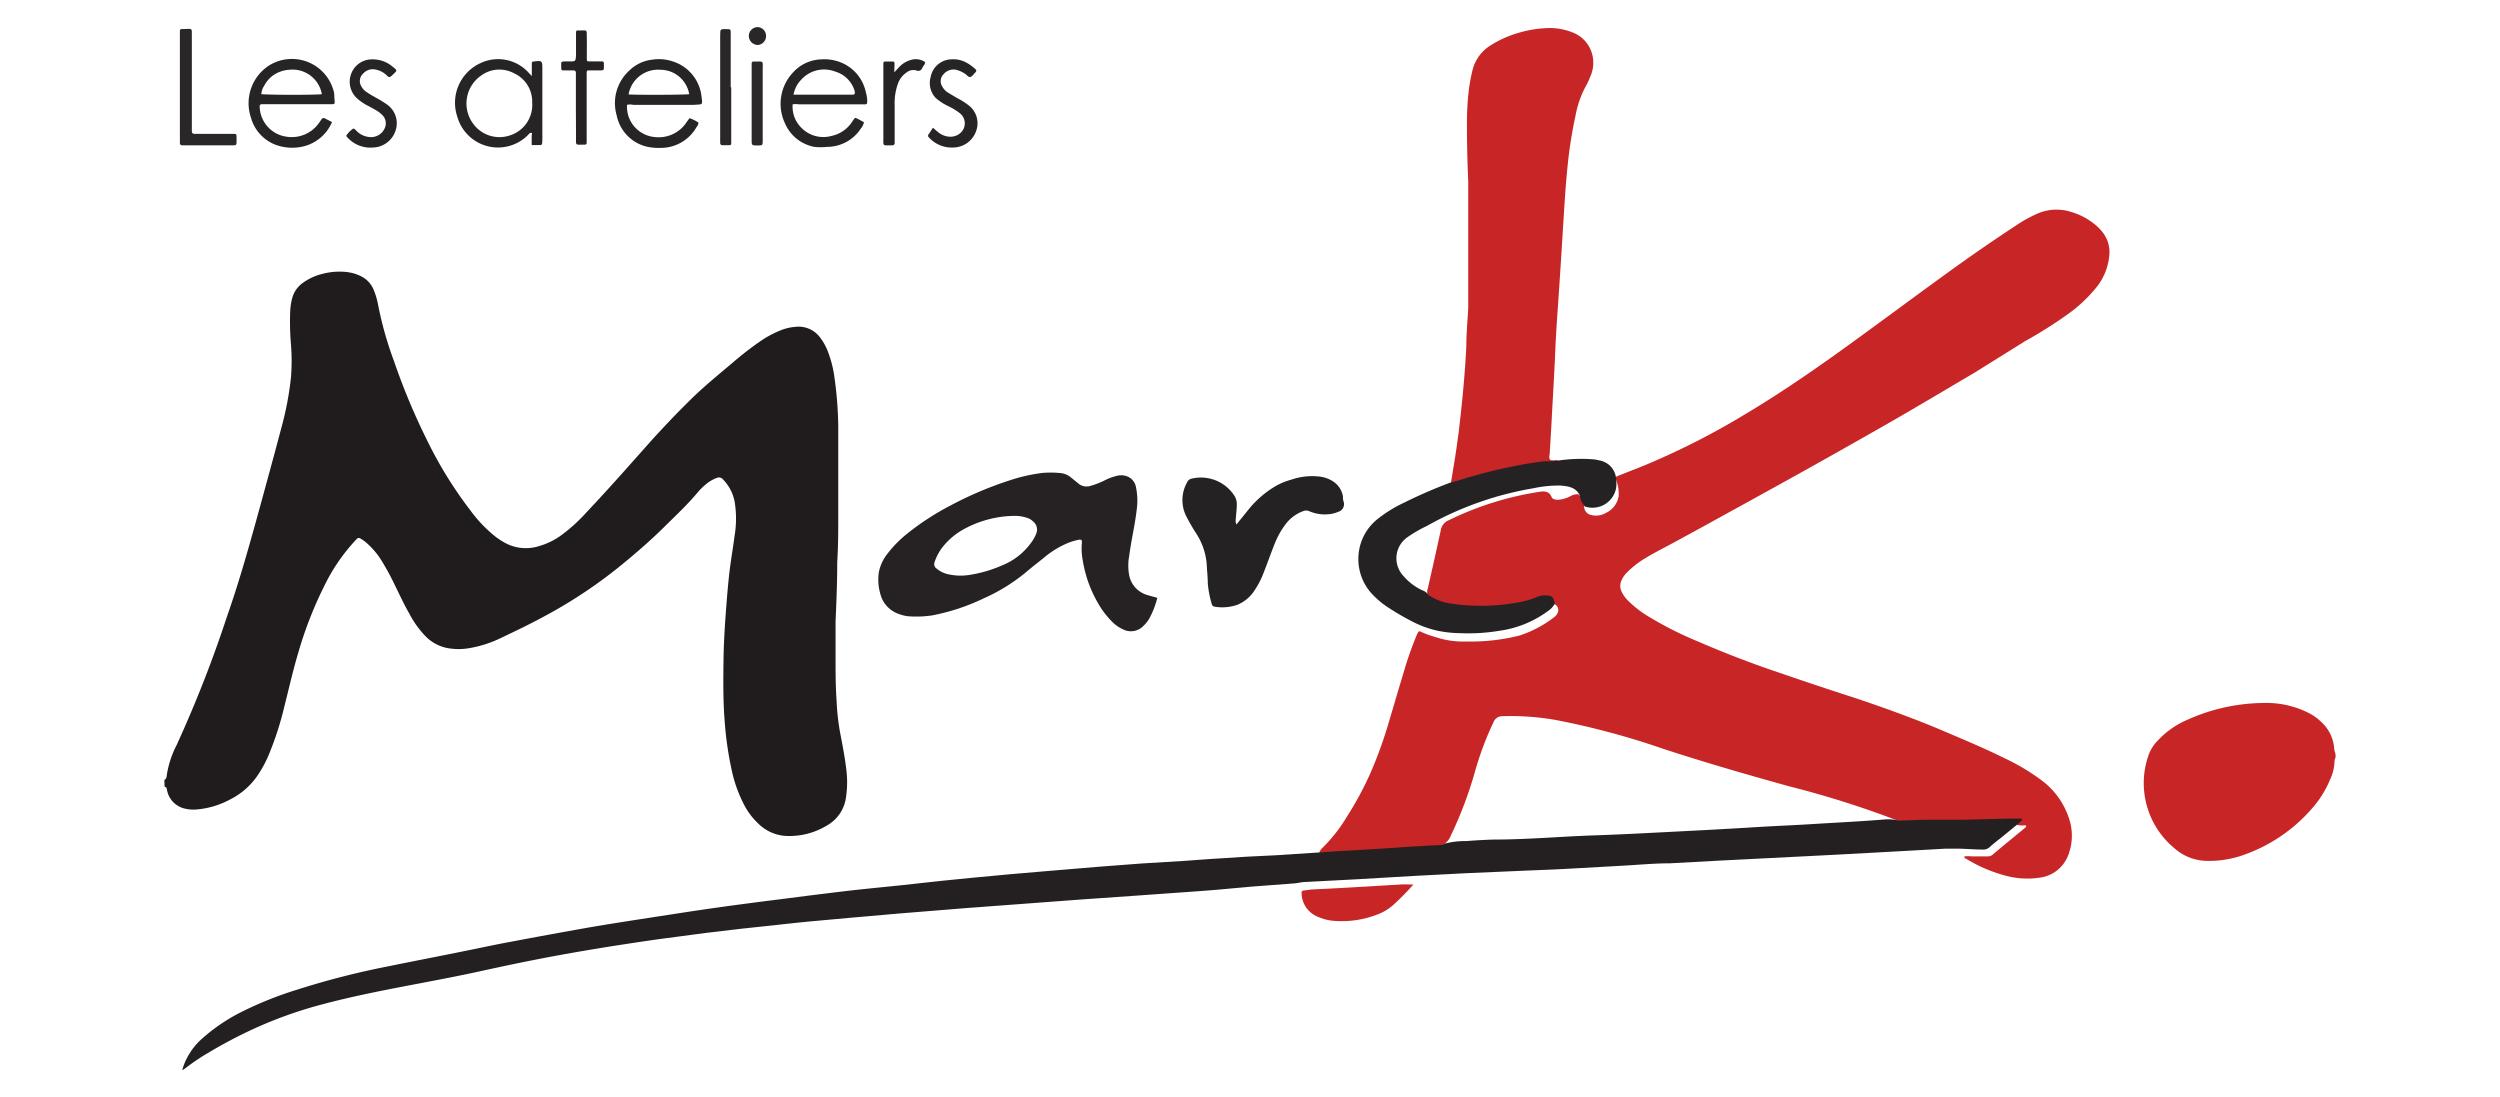 <svg id="Calque_1" data-name="Calque 1" xmlns="http://www.w3.org/2000/svg" viewBox="0 0 194.57 85.41"><defs><style>.cls-1{fill:#201c1d;}.cls-2{fill:#c82527;}.cls-3{fill:#242021;}.cls-4{fill:#252223;}.cls-5{fill:#2a2728;}.cls-6{fill:#272425;}.cls-7{fill:#262223;}.cls-8{fill:#272324;}.cls-9{fill:#2b2829;}</style></defs><title>logo-mobile</title><path class="cls-1" d="M12.79,60.71a.36.36,0,0,0,.17-.23A7.57,7.57,0,0,1,13.74,58a95.86,95.86,0,0,0,3.92-10c1-2.85,1.8-5.74,2.6-8.65.57-2.08,1.14-4.16,1.69-6.25a24.11,24.11,0,0,0,.69-3.68,15.87,15.87,0,0,0,0-2.67,20.67,20.67,0,0,1-.05-2.61,4.59,4.59,0,0,1,.17-1,2.12,2.12,0,0,1,.79-1.11,4.35,4.35,0,0,1,1.56-.72,5.19,5.19,0,0,1,1.76-.15,3.32,3.32,0,0,1,1.23.34,2.05,2.05,0,0,1,1,1.1,6,6,0,0,1,.34,1.19,27.75,27.75,0,0,0,1.24,4.36,50.84,50.84,0,0,0,2.64,6.28,31.73,31.73,0,0,0,3.31,5.32,10.6,10.6,0,0,0,1.91,2,5.82,5.82,0,0,0,.66.44,3.38,3.38,0,0,0,2.76.31,5.53,5.53,0,0,0,1.8-.9,13,13,0,0,0,1.86-1.7c1.74-1.84,3.42-3.75,5.1-5.64,1-1.1,2-2.15,3.05-3.18s2.16-1.93,3.26-2.86a24.91,24.91,0,0,1,2.07-1.61,8,8,0,0,1,1.78-.95,4,4,0,0,1,1-.22,2.09,2.09,0,0,1,2,.9,4.33,4.33,0,0,1,.49.86,8.91,8.91,0,0,1,.57,2.14,30.09,30.09,0,0,1,.3,3.79c0,1.72,0,3.43,0,5.14,0,.58,0,1.16,0,1.73,0,1.25,0,2.5-.08,3.76,0,1.53-.06,3.06-.13,4.59,0,1,0,1.91,0,2.86,0,1.11,0,2.21.08,3.31A18.15,18.15,0,0,0,65.38,57c.19,1,.38,1.94.49,2.92a7.85,7.85,0,0,1-.05,2.27,2.94,2.94,0,0,1-1.47,2.06,5.59,5.59,0,0,1-3.31.8,3.32,3.32,0,0,1-2.07-1,5.27,5.27,0,0,1-1.06-1.42,10.57,10.57,0,0,1-.92-2.5,26.79,26.79,0,0,1-.59-4c-.13-1.59-.11-3.19-.09-4.79s.14-3.22.27-4.83c.07-.82.14-1.64.25-2.45s.24-1.57.34-2.35a8.16,8.16,0,0,0,0-2.7,3.44,3.44,0,0,0-.92-1.72.4.4,0,0,0-.45-.1,2.83,2.83,0,0,0-.81.46,5.11,5.11,0,0,0-.74.73c-.73.87-1.56,1.65-2.37,2.45-1,1-2.06,1.94-3.15,2.84a37.41,37.41,0,0,1-6.56,4.4c-1,.54-2.08,1.06-3.14,1.56a9,9,0,0,1-2.43.8,4.85,4.85,0,0,1-1.82,0,3.25,3.25,0,0,1-1.66-.91,7.53,7.53,0,0,1-1.24-1.72c-.42-.73-.77-1.49-1.14-2.24a19.36,19.36,0,0,0-1.09-2,6,6,0,0,0-.94-1.14,3.68,3.68,0,0,0-.37-.32c-.48-.33-.43-.31-.8.09a14.39,14.39,0,0,0-2.22,3.25,30.55,30.55,0,0,0-2.11,5.37c-.42,1.41-.74,2.84-1.1,4.26A24,24,0,0,1,21,58.54a9.37,9.37,0,0,1-.91,1.75,5.64,5.64,0,0,1-2.2,1.94,6.62,6.62,0,0,1-2.49.76,2.9,2.9,0,0,1-1.17-.1A1.82,1.82,0,0,1,13,61.5a1.55,1.55,0,0,0-.06-.23s-.09,0-.13-.06Z"/><path class="cls-2" d="M181.78,58.93a.73.73,0,0,0-.09.38,3.57,3.57,0,0,1-.33,1.33A8.08,8.08,0,0,1,179.87,63a12.49,12.49,0,0,1-5.32,3.56,8,8,0,0,1-2.87.44,3.89,3.89,0,0,1-2.47-1,6.56,6.56,0,0,1-2.34-4.48,6.45,6.45,0,0,1,.41-2.91,3.2,3.2,0,0,1,.68-1A6.76,6.76,0,0,1,170.28,56a14.76,14.76,0,0,1,6-1.29,7.24,7.24,0,0,1,3.3.73,4,4,0,0,1,1.09.76,3.08,3.08,0,0,1,1,2.12,2,2,0,0,0,.09.33Z"/><path class="cls-2" d="M102.68,66.32a2.13,2.13,0,0,1,.16-.25,12.07,12.07,0,0,0,2-2.53A25.39,25.39,0,0,0,106.73,60a33,33,0,0,0,1.35-3.76c.4-1.34.79-2.68,1.19-4,.29-1,.62-1.91,1-2.84l.09-.18a.13.13,0,0,1,.2-.06,8.84,8.84,0,0,0,1.25.45,6.74,6.74,0,0,0,1.94.32c.23,0,.46,0,.69,0a15.29,15.29,0,0,0,3.86-.48A8.94,8.94,0,0,0,121,48l0,0a.75.75,0,0,0,.28-.51.51.51,0,0,0-.3-.47c-.4-.6-.91-.57-1.51-.34a10.43,10.43,0,0,1-3.5.6,12.87,12.87,0,0,1-3.39-.2,2.72,2.72,0,0,1-1.45-.68.91.91,0,0,1,0-.63c.34-1.49.68-3,1-4.49a1,1,0,0,1,.56-.76,24.44,24.44,0,0,1,7.17-2.25c.4-.06.72,0,.89.39.08.2.27.22.45.24a2.41,2.41,0,0,0,1-.27,1.07,1.07,0,0,1,.65-.16,1.48,1.48,0,0,1,.44.94.68.68,0,0,0,.59.68,1.5,1.5,0,0,0,1.1-.17,1.73,1.73,0,0,0,1-1.34,2.9,2.9,0,0,0-.09-.88,2.3,2.3,0,0,0-.14-.42c0-.12,0-.18.11-.22l1.93-.76a58.35,58.35,0,0,0,7.93-4c3.26-1.94,6.35-4.12,9.41-6.36,2.2-1.6,4.38-3.22,6.58-4.81,1.73-1.25,3.47-2.45,5.25-3.62a10.58,10.58,0,0,1,1.51-.84,3.72,3.72,0,0,1,2.74-.17,5.19,5.19,0,0,1,1.94,1.06,3.74,3.74,0,0,1,.51.54,2.5,2.5,0,0,1,.5,1.81,4.62,4.62,0,0,1-1.14,2.62,11,11,0,0,1-2.07,1.91,34.11,34.11,0,0,1-3.34,2.11L153.68,29c-2,1.18-4,2.37-6,3.53q-3.31,1.9-6.66,3.77c-2.25,1.26-4.52,2.51-6.78,3.75q-2,1.11-4,2.19c-.75.41-1.52.79-2.25,1.24a7,7,0,0,0-1.39,1.1,1.93,1.93,0,0,0-.41.61,1,1,0,0,0,0,.82,2.48,2.48,0,0,0,.47.69A8.45,8.45,0,0,0,128.33,48a28,28,0,0,0,3.83,1.93q3.09,1.34,6.27,2.41c2,.69,4,1.36,6,2,2.31.78,4.6,1.6,6.85,2.56,1.59.68,3.18,1.34,4.73,2.11a16.74,16.74,0,0,1,2.88,1.72,6,6,0,0,1,2.1,2.86,4.19,4.19,0,0,1,0,2.9,2.74,2.74,0,0,1-2.27,1.82,6.52,6.52,0,0,1-2.88-.23A11.23,11.23,0,0,1,153,66.82c-.05,0-.13,0-.11-.17a2.6,2.6,0,0,1,.56,0l1.23,0a.57.57,0,0,0,.41-.14c.84-.71,1.7-1.41,2.55-2.11a.56.56,0,0,0,.05-.08c0-.12-.12-.08-.19-.08a1.94,1.94,0,0,1-.59-.05c.12-.3,0-.39-.31-.39-2.37,0-4.73.16-7.1.12a9.3,9.3,0,0,1-1.67,0,74.81,74.81,0,0,0-8.61-2.73c-3.31-.92-6.6-1.87-9.86-2.94a60.81,60.81,0,0,0-8.3-2.22,20.41,20.41,0,0,0-4.13-.29.72.72,0,0,0-.69.46,24.15,24.15,0,0,0-1.4,3.69,31,31,0,0,1-1.92,5.13,1.47,1.47,0,0,1-.54.69A11.42,11.42,0,0,1,110,66c-1.36.11-2.72.19-4.08.27-1,.06-1.9.14-2.85.17C102.9,66.44,102.77,66.45,102.68,66.32Z"/><path class="cls-3" d="M147.79,63.86c.74,0,1.47-.06,2.21-.06.94,0,1.88,0,2.82,0l3.45-.09c.36,0,.72,0,1.07,0,.06.12,0,.16-.08.22l-.36.32-1.11.91c-.31.24-.62.48-.92.75a.72.72,0,0,1-.57.21c-.63,0-1.25-.06-1.88-.07-.32,0-.65,0-1,0l-3.94.22-4.79.26-5.12.26-3.75.19-3.85.21c-1.13,0-2.26.1-3.4.17l-4.28.24c-1.19.07-2.37.11-3.56.16l-4.64.2-4,.21-4.44.26-4,.21c-.3,0-.59.08-.88.11L97.46,69l-3,.27-1.18.09-4.34.31L84.23,70l-4.29.32-4.82.36-5.07.41-4,.35-2.75.25c-1.08.1-2.16.22-3.24.34l-2.26.24-2.8.33-3.47.46c-1.17.16-2.35.34-3.52.52-1.33.21-2.66.43-4,.67-2.35.42-4.69.91-7,1.42-1.4.3-2.81.57-4.22.84-2.63.5-5.27,1-7.87,1.7a33,33,0,0,0-5.15,1.85,36,36,0,0,0-3.53,1.86A16,16,0,0,0,14.61,83c-.11.09-.24.18-.36.26s0-.14,0-.21a5.19,5.19,0,0,1,1.46-2.2,14.17,14.17,0,0,1,2.9-2A28.42,28.42,0,0,1,23.2,77a63.11,63.11,0,0,1,7-1.79c2-.41,4-.79,5.95-1.19,1.21-.24,2.42-.51,3.64-.73q3-.57,6-1.1c1.75-.3,3.51-.57,5.26-.84s3.29-.51,4.94-.74,3.19-.43,4.79-.63c1.77-.23,3.53-.45,5.3-.66,1.4-.16,2.81-.29,4.22-.44l3-.33,2.41-.24,3-.28,2.7-.23,4.18-.35,3.3-.25L92.19,67l1.92-.14,3-.19,2.27-.11,3.35-.22,1.92-.13h.15l2.37-.14,2.7-.18,2.07-.12a1.37,1.37,0,0,0,.53-.12,6.23,6.23,0,0,1,1.66-.19c.72-.06,1.45-.1,2.17-.12,2.55,0,5.09-.23,7.64-.32,2.17-.07,4.34-.19,6.51-.3s4.21-.22,6.31-.35c1.41-.09,2.83-.14,4.24-.23,1.92-.12,3.85-.21,5.76-.37A3.89,3.89,0,0,1,147.79,63.86Z"/><path class="cls-2" d="M112.93,37.54c.08-.47.15-.94.23-1.41.14-.82.25-1.63.36-2.45.12-1,.23-2,.32-2.94.12-1.26.22-2.53.28-3.79,0-1,.1-2,.15-3,0-.35,0-.69,0-1,0-2.08,0-4.15,0-6.23,0-.87,0-1.75,0-2.62-.07-1.47-.1-2.93-.1-4.4a22,22,0,0,1,.13-2.56,13.12,13.12,0,0,1,.32-1.75,3.15,3.15,0,0,1,1.3-1.8,8.4,8.4,0,0,1,2.43-1.08,8.85,8.85,0,0,1,2-.32,4.73,4.73,0,0,1,2,.32,2.5,2.5,0,0,1,1.65,2.36,2.55,2.55,0,0,1-.24,1.11,5.38,5.38,0,0,1-.4.84A7.73,7.73,0,0,0,122.62,9a34.45,34.45,0,0,0-.63,4.05c-.13,1.27-.21,2.55-.29,3.84-.07,1.06-.13,2.13-.2,3.2-.1,1.54-.2,3.09-.31,4.63-.07,1-.13,2.1-.17,3.16-.07,1.43-.15,2.86-.23,4.29-.05,1-.11,2-.17,3,0,.19-.09.42,0,.57s.37.06.56.08l.1,0h0s0,0,0,0a.5.5,0,0,1-.41.12,33.48,33.48,0,0,0-7.27,1.46C113.44,37.54,113.2,37.73,112.93,37.54Z"/><path class="cls-4" d="M112.93,37.54l.48-.12a38.21,38.21,0,0,1,4.48-1.15c.74-.15,1.48-.27,2.23-.37.39,0,.79,0,1.18-.06a12.26,12.26,0,0,1,2.84-.08l.38.08a1.58,1.58,0,0,1,1.26,1.41,3,3,0,0,1,0,.73,1.87,1.87,0,0,1-2.43,1.44,1.59,1.59,0,0,1-.4-.87c-.31-.63-.89-.71-1.5-.76a9.39,9.39,0,0,0-2.11.21,25.57,25.57,0,0,0-8.3,2.94,10.16,10.16,0,0,0-1.53.89,2,2,0,0,0-.28,3,4.32,4.32,0,0,0,1.44,1.1,1,1,0,0,1,.51.38,4.14,4.14,0,0,0,1.63.65,16.68,16.68,0,0,0,2,.18,15.38,15.38,0,0,0,3.18-.23,6.52,6.52,0,0,0,1.61-.44,1.49,1.49,0,0,1,.72-.13c.47,0,.61.16.68.66a1.67,1.67,0,0,1-.53.56,8.28,8.28,0,0,1-3.76,1.53,14.59,14.59,0,0,1-3,.19,9.35,9.35,0,0,1-1.67-.16,7.87,7.87,0,0,1-2.09-.73,20.07,20.07,0,0,1-2-1.17,6.62,6.62,0,0,1-1.29-1.13,4,4,0,0,1-.92-3,3.94,3.94,0,0,1,1.52-2.73,10.24,10.24,0,0,1,2-1.23A37.31,37.31,0,0,1,112.93,37.54Z"/><path class="cls-4" d="M96.23,40.82l1-1.24a7.85,7.85,0,0,1,2-1.72,5.25,5.25,0,0,1,1.27-.53,5,5,0,0,1,2.09-.25,2.47,2.47,0,0,1,1.12.36,1.76,1.76,0,0,1,.81,1.19c0,.15,0,.29.06.44a.62.62,0,0,1-.45.77,2.24,2.24,0,0,1-.72.18,3,3,0,0,1-1.5-.23.61.61,0,0,0-.51,0,3,3,0,0,0-1.3.95,6.44,6.44,0,0,0-.95,1.72c-.28.71-.53,1.42-.81,2.13a6.48,6.48,0,0,1-.67,1.31,2.9,2.9,0,0,1-1.37,1.17,3.59,3.59,0,0,1-1.75.15.26.26,0,0,1-.24-.21A7.89,7.89,0,0,1,94,45.4c0-.48-.06-.95-.08-1.43a5.11,5.11,0,0,0-.82-2.45,14.31,14.31,0,0,1-.79-1.37,2.8,2.8,0,0,1,.08-2.61.47.47,0,0,1,.32-.28A3.1,3.1,0,0,1,96,38.48a1.24,1.24,0,0,1,.26.78c0,.38-.06.76-.08,1.13A.73.73,0,0,0,96.23,40.82Z"/><path class="cls-2" d="M110,68.84a19.38,19.38,0,0,1-1.62,1.64,4,4,0,0,1-1.28.73,7.6,7.6,0,0,1-3.1.47,3.91,3.91,0,0,1-1.57-.39,2,2,0,0,1-1.13-1.78.16.16,0,0,1,.16-.2l.58-.08,2.37-.12,4.58-.27C109.3,68.82,109.61,68.84,110,68.84Z"/><path class="cls-5" d="M14,6.74V2.39a.13.13,0,0,1,.12-.13h.05c.88,0,.75-.16.76.69V10c0,.41,0,.42.4.42h2.86c.18,0,.22,0,.22.25,0,.73.08.64-.62.64h-3.6c-.12,0-.19-.06-.19-.18V6.74Z"/><path class="cls-6" d="M72.61,9.94c.16.14.28.25.41.35a1.49,1.49,0,0,0,1,.35,1.18,1.18,0,0,0,.68-.25,1,1,0,0,0,0-1.58,4.61,4.61,0,0,0-.88-.54,4.28,4.28,0,0,1-1-.65A1.69,1.69,0,0,1,72.43,6,1.68,1.68,0,0,1,74,4.62a2.12,2.12,0,0,1,1.11.2,3.4,3.4,0,0,1,.77.53c.14.12.14.17,0,.32s-.22.28-.36.32-.27-.15-.4-.24a2.28,2.28,0,0,0-.67-.31,1,1,0,0,0-1,.32.78.78,0,0,0-.1,1,1.27,1.27,0,0,0,.4.43l.72.43a5.66,5.66,0,0,1,.88.55,1.75,1.75,0,0,1,.63,2,1.91,1.91,0,0,1-1.75,1.31,2.4,2.4,0,0,1-1.94-.79.17.17,0,0,1,0-.26Z"/><path class="cls-6" d="M30.32,6c-.14,0-.23-.17-.35-.25a1.77,1.77,0,0,0-.71-.33,1,1,0,0,0-1,.31.78.78,0,0,0-.13,1,1.22,1.22,0,0,0,.44.46c.22.15.45.28.68.41a8,8,0,0,1,.88.54,1.78,1.78,0,0,1,.64,2.07,1.9,1.9,0,0,1-1.72,1.27,2.41,2.41,0,0,1-2-.77c-.11-.11-.12-.18,0-.29A1.81,1.81,0,0,1,27.5,10c.17.06.25.21.38.31a1.62,1.62,0,0,0,1.1.36,1.17,1.17,0,0,0,1-.79.89.89,0,0,0-.22-.92,2.33,2.33,0,0,0-.38-.31c-.24-.15-.48-.28-.73-.41a3.9,3.9,0,0,1-.89-.61,1.75,1.75,0,0,1-.42-1.91A1.72,1.72,0,0,1,29,4.62a2.37,2.37,0,0,1,1.58.59c.35.27.35.28,0,.59A.66.66,0,0,1,30.32,6Z"/><path class="cls-7" d="M44.82,8.41V6c0-.11,0-.23,0-.34a.17.17,0,0,0-.19-.18h-.79a.14.14,0,0,1-.16-.15v0c0-.61-.08-.54.51-.55s.63.08.64-.62c0-.51,0-1,0-1.53,0-.24,0-.27.24-.26.66,0,.59-.1.6.56s0,1.08,0,1.63c0,.19,0,.22.24.22h.93a.14.14,0,0,1,.16.15S47,5,47,5c0,.5.06.48-.48.48h-.64c-.19,0-.22,0-.22.24s0,.23,0,.35v4.64c0,.13,0,.26,0,.4a.14.14,0,0,1-.15.15h-.15c-.56,0-.54.07-.53-.53Z"/><path class="cls-5" d="M56.91,6.79v4.3c0,.18,0,.21-.2.21h-.49c-.12,0-.17-.07-.17-.19V2.81c0-.62,0-.54.57-.54,0,0,0,0,0,0,.21,0,.24,0,.25.22v4.3Z"/><path class="cls-8" d="M69.6,5.63l.37-.4a2,2,0,0,1,.87-.55A1.3,1.3,0,0,1,72,4.83c0,.19-.15.3-.22.45a.33.33,0,0,1-.47.2.85.85,0,0,0-.74.15,1.79,1.79,0,0,0-.67.84,4.44,4.44,0,0,0-.27,1.69c0,.86,0,1.71,0,2.57v.39a.17.17,0,0,1-.18.19c-.82,0-.69.11-.7-.66V5.32c0-.14,0-.27,0-.4a.12.12,0,0,1,.12-.13h.64a.13.13,0,0,1,.11.14Z"/><path class="cls-9" d="M58.5,8V4.92a.13.13,0,0,1,.12-.13h.1c.74,0,.64-.09.64.62v5.47c0,.45,0,.44-.42.44s-.44,0-.44-.42Z"/><path class="cls-5" d="M59.62,2.79A.7.7,0,0,1,59,3.5a.71.71,0,0,1-.72-.71.69.69,0,0,1,.7-.68A.68.68,0,0,1,59.62,2.79Z"/><path class="cls-7" d="M89.26,46.3a2,2,0,0,1-1.38-1.54,4.1,4.1,0,0,1,0-1.48c.08-.58.18-1.17.29-1.75s.26-1.43.33-2.15a5.2,5.2,0,0,0-.09-1.47,1.1,1.1,0,0,0-.79-.87,1.39,1.39,0,0,0-.73,0,4.4,4.4,0,0,0-1,.39,6.73,6.73,0,0,1-1,.38,1,1,0,0,1-1-.21l-.54-.44a1.51,1.51,0,0,0-.9-.35,7.5,7.5,0,0,0-1.34,0,13,13,0,0,0-2.54.58A28,28,0,0,0,74,39.33a20.28,20.28,0,0,0-3.39,2.2,8.86,8.86,0,0,0-1.52,1.54,3.34,3.34,0,0,0-.69,1.46,3.94,3.94,0,0,0,.12,1.71,2.22,2.22,0,0,0,1.42,1.54,3,3,0,0,0,.72.18,8.24,8.24,0,0,0,1.92-.07,16.42,16.42,0,0,0,4-1.33A14.17,14.17,0,0,0,80,44.41c.47-.4,1-.79,1.46-1.18a7.33,7.33,0,0,1,1.34-.83A4.73,4.73,0,0,1,84,42c.14,0,.21,0,.2.2v.05a4.84,4.84,0,0,0,.07,1.37A9.65,9.65,0,0,0,85.49,47a6.72,6.72,0,0,0,1.16,1.48,2.75,2.75,0,0,0,.73.49A1.34,1.34,0,0,0,89,48.7a2.5,2.5,0,0,0,.5-.66,6.64,6.64,0,0,0,.57-1.51Zm-8.59-4.83a2.93,2.93,0,0,1-.37.7A5.16,5.16,0,0,1,78,44a10.18,10.18,0,0,1-2.65.76,4.28,4.28,0,0,1-1.47-.05,2.1,2.1,0,0,1-1-.47.4.4,0,0,1-.15-.47,3.88,3.88,0,0,1,.84-1.44,5.46,5.46,0,0,1,1.19-1,8.4,8.4,0,0,1,4.13-1.18,2.93,2.93,0,0,1,1,.14,1.13,1.13,0,0,1,.51.29A.81.81,0,0,1,80.67,41.47Z"/><path class="cls-6" d="M67.4,7.24a3.21,3.21,0,0,0-2.24-2.48,3.35,3.35,0,0,0-1.22-.14,3.07,3.07,0,0,0-2.2,1,3.55,3.55,0,0,0-.66,3.95,3.12,3.12,0,0,0,2.29,1.86,4.57,4.57,0,0,0,1,0A3.13,3.13,0,0,0,67,10a1.07,1.07,0,0,0,.24-.49l-.48-.26-.16-.07s0,0-.06,0a3.55,3.55,0,0,0-.23.31,2.53,2.53,0,0,1-1.6,1.09,2.39,2.39,0,0,1-2.43-.73,2.3,2.3,0,0,1-.59-1.73,1.54,1.54,0,0,1,.48,0h5.2A.13.13,0,0,0,67.49,8,2.25,2.25,0,0,0,67.4,7.24Zm-1.08.13h-4.4l-.16,0a2.2,2.2,0,0,1,.6-1.17A2.39,2.39,0,0,1,65,5.57a2.23,2.23,0,0,1,1.53,1.56C66.54,7.32,66.51,7.37,66.32,7.37Z"/><path class="cls-6" d="M20.36,8.11h5.19c.57,0,.52.07.47-.55A2.21,2.21,0,0,0,26,7.22a3.36,3.36,0,0,0-5.14-2.07,3.5,3.5,0,0,0-1.33,4,3.15,3.15,0,0,0,2.1,2.18,3.8,3.8,0,0,0,1.77.11A3.26,3.26,0,0,0,25.84,9.5l-.6-.31c-.08,0-.15,0-.2.07a2.43,2.43,0,0,1-.14.2,2.59,2.59,0,0,1-2.59,1.18,2.42,2.42,0,0,1-2.1-2.38Q20.21,8.13,20.36,8.11Zm.2-1.43a2.26,2.26,0,0,1,.78-.87,2.46,2.46,0,0,1,1.17-.38,2.32,2.32,0,0,1,2.54,1.9c-.4.06-3.71.07-4.71,0A1.24,1.24,0,0,1,20.56,6.68Z"/><path class="cls-6" d="M54.59,7.45a2.5,2.5,0,0,0-.05-.29,3.23,3.23,0,0,0-2.21-2.39,3.38,3.38,0,0,0-1.61-.12A3,3,0,0,0,49,5.47,3.43,3.43,0,0,0,48,9a3.13,3.13,0,0,0,2.51,2.45,4.34,4.34,0,0,0,.88.06,3.19,3.19,0,0,0,2.82-1.62.56.56,0,0,0,.15-.35,3.06,3.06,0,0,0-.65-.33s-.05,0-.06,0l-.2.28a2.6,2.6,0,0,1-2.55,1.17,2.37,2.37,0,0,1-2.1-2.5,1,1,0,0,1,.48,0h4.74C54.71,8.1,54.69,8.23,54.59,7.45Zm-5.67-.1a2.33,2.33,0,0,1,2.47-1.92,2.28,2.28,0,0,1,2.25,1.9C53.25,7.38,49.88,7.4,48.92,7.35Z"/><path class="cls-6" d="M42.21,10.76V5.38c0-.65,0-.68-.7-.59a.12.12,0,0,0-.12.13v1l-.33-.35a3.2,3.2,0,0,0-3.68-.65,3.39,3.39,0,0,0-1.79,4.16,3.29,3.29,0,0,0,5.48,1.45c.08-.07.13-.19.26-.19s.05.15.05.22,0,.4,0,.59,0,.14.11.14h.59a.13.13,0,0,0,.11-.14C42.21,11,42.21,10.89,42.21,10.76Zm-2.63-.19a2.52,2.52,0,0,1-2.7-.87,2.64,2.64,0,0,1,.54-3.8A2.4,2.4,0,0,1,40,5.7a2.42,2.42,0,0,1,1.42,2.21V8A2.49,2.49,0,0,1,39.58,10.57Z"/></svg>